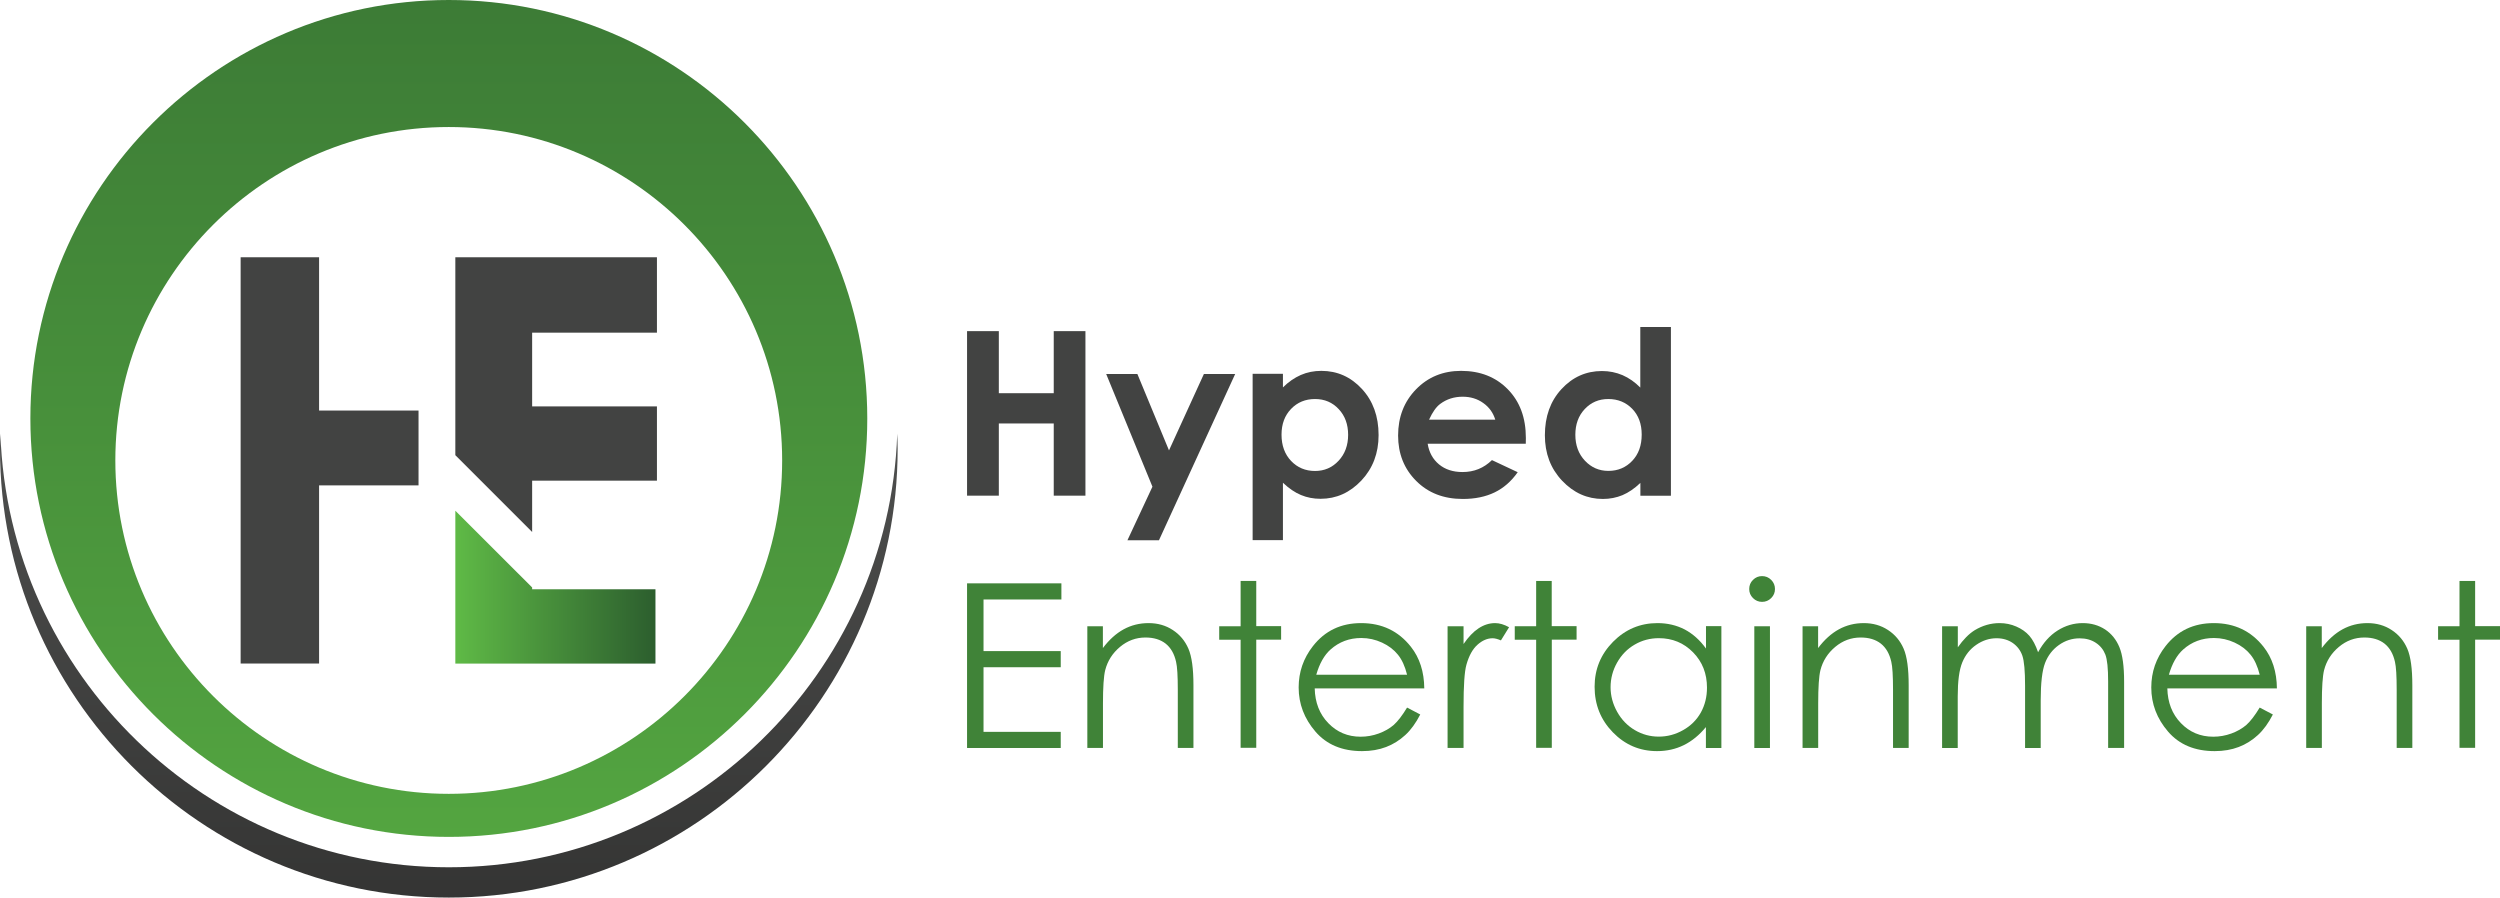 <?xml version="1.0" encoding="utf-8"?>
<!-- Generator: Adobe Illustrator 27.5.0, SVG Export Plug-In . SVG Version: 6.00 Build 0)  -->
<svg version="1.1" id="Logo_Brand" xmlns="http://www.w3.org/2000/svg" xmlns:xlink="http://www.w3.org/1999/xlink" x="0px" y="0px"
	 viewBox="0 0 3036.8 1090.3" style="enable-background:new 0 0 3036.8 1090.3;" xml:space="preserve">
<style type="text/css">
	.st0{fill:url(#SVGID_1_);}
	.st1{fill:url(#SVGID_00000025401950848420051080000001395417913896450959_);}
	.st2{fill:url(#SVGID_00000153681584145308449320000006274781621378468488_);}
	.st3{fill:url(#SVGID_00000017490173663142264330000008231070488592605099_);}
	.st4{fill:url(#SVGID_00000069385461763159980940000013415815461754223015_);}
	.st5{fill:url(#SVGID_00000058586198078337458840000010266429298029059461_);}
	.st6{fill:url(#SVGID_00000049912640833398554260000006919708049511359115_);}
	.st7{fill:url(#SVGID_00000105410556503771757320000017401022988451677619_);}
	.st8{fill:url(#SVGID_00000158732381932330853800000010239733645452460979_);}
	.st9{fill:url(#SVGID_00000148620235072016450890000006783191754317938050_);}
	.st10{fill:url(#SVGID_00000102544934379438112520000004183094218955825855_);}
	.st11{fill:url(#SVGID_00000172410369908085970590000013133153176283591559_);}
	.st12{fill:url(#SVGID_00000067933065252230837620000012033241206896556722_);}
	.st13{fill:url(#SVGID_00000003803478741161874260000017893477963551249798_);}
	.st14{fill:url(#SVGID_00000033346299135017044270000007533843453505496728_);}
	.st15{fill:url(#SVGID_00000162323710977082397390000011163644758693488006_);}
	.st16{fill:url(#SVGID_00000005263708343215381990000003112144286820635543_);}
	.st17{fill:url(#SVGID_00000075861810118370005150000007222573141113449874_);}
	.st18{fill:url(#SVGID_00000083799126770625845340000003426254213950529945_);}
	.st19{fill:url(#SVGID_00000163072847465604428480000013844108047772994694_);}
	.st20{fill:url(#SVGID_00000178190833892335754030000006599807011875518336_);}
	.st21{fill:url(#SVGID_00000103981467433270076420000010691381052260535213_);}
	.st22{fill:url(#SVGID_00000029755638623632124380000002335314863814539669_);}
</style>
<g>
	<g>
		<linearGradient id="SVGID_1_" gradientUnits="userSpaceOnUse" x1="1174.682" y1="502.19" x2="1318.478" y2="502.19">
			<stop  offset="0.483" style="stop-color:#424342"/>
			<stop  offset="0.869" style="stop-color:#424342"/>
		</linearGradient>
		<path class="st0" d="M1174.7,402.2h38.6v75.4h66.7v-75.4h38.5v199.9H1280v-87.7h-66.7v87.7h-38.6V402.2z"/>
		
			<linearGradient id="SVGID_00000157281769344468646280000017639444904218913186_" gradientUnits="userSpaceOnUse" x1="1343.66" y1="555.263" x2="1500.397" y2="555.263">
			<stop  offset="0.483" style="stop-color:#424342"/>
			<stop  offset="0.869" style="stop-color:#424342"/>
		</linearGradient>
		<path style="fill:url(#SVGID_00000157281769344468646280000017639444904218913186_);" d="M1343.7,454.3h37.9l38.4,92.8l42.4-92.8
			h38l-92.6,202h-38.3l30.4-65.1L1343.7,454.3z"/>
		
			<linearGradient id="SVGID_00000181045573859756996200000004421838777149165194_" gradientUnits="userSpaceOnUse" x1="1521.531" y1="553.36" x2="1674.569" y2="553.36">
			<stop  offset="0.483" style="stop-color:#424342"/>
			<stop  offset="0.869" style="stop-color:#424342"/>
		</linearGradient>
		<path style="fill:url(#SVGID_00000181045573859756996200000004421838777149165194_);" d="M1558.4,454.3v16.3
			c6.7-6.7,14-11.7,21.7-15.1c7.8-3.4,16.1-5,25-5c19.3,0,35.7,7.3,49.2,21.9c13.5,14.6,20.3,33.3,20.3,56.1c0,22-7,40.4-20.9,55.2
			c-14,14.8-30.5,22.2-49.6,22.2c-8.5,0-16.4-1.5-23.8-4.6c-7.3-3-14.6-8-21.9-14.9v69.7h-36.8v-202H1558.4z M1597.4,484.7
			c-11.7,0-21.4,4-29.1,12c-7.7,8-11.6,18.4-11.6,31.3c0,13.1,3.9,23.8,11.6,31.9c7.7,8.1,17.4,12.2,29.1,12.2
			c11.3,0,20.9-4.1,28.6-12.4c7.7-8.2,11.6-18.8,11.6-31.5c0-12.7-3.8-23.1-11.4-31.2C1618.6,488.8,1609,484.7,1597.4,484.7z"/>
		
			<linearGradient id="SVGID_00000132059124984763341770000001252105969752929682_" gradientUnits="userSpaceOnUse" x1="1698.353" y1="528.217" x2="1853.565" y2="528.217">
			<stop  offset="0.483" style="stop-color:#424342"/>
			<stop  offset="0.869" style="stop-color:#424342"/>
		</linearGradient>
		<path style="fill:url(#SVGID_00000132059124984763341770000001252105969752929682_);" d="M1853.4,539h-119.2
			c1.7,10.5,6.3,18.9,13.8,25.1c7.5,6.2,17,9.3,28.6,9.3c13.9,0,25.8-4.8,35.7-14.5l31.3,14.7c-7.8,11.1-17.1,19.2-28,24.5
			s-23.8,8-38.7,8c-23.2,0-42.1-7.3-56.7-22c-14.6-14.6-21.9-33-21.9-55c0-22.6,7.3-41.3,21.8-56.2c14.5-14.9,32.8-22.4,54.7-22.4
			c23.3,0,42.2,7.5,56.8,22.4c14.6,14.9,21.9,34.6,21.9,59.1L1853.4,539z M1816.3,509.7c-2.5-8.2-7.3-15-14.5-20.1
			c-7.2-5.2-15.6-7.7-25.1-7.7c-10.3,0-19.4,2.9-27.2,8.7c-4.9,3.6-9.4,10-13.6,19.2H1816.3z"/>
		
			<linearGradient id="SVGID_00000088126331965874762220000016989126507115492281_" gradientUnits="userSpaceOnUse" x1="1876.67" y1="501.578" x2="2029.707" y2="501.578">
			<stop  offset="0.483" style="stop-color:#424342"/>
			<stop  offset="0.869" style="stop-color:#424342"/>
		</linearGradient>
		<path style="fill:url(#SVGID_00000088126331965874762220000016989126507115492281_);" d="M1992.6,397.2h37.1v205h-37.1v-15.6
			c-7.2,6.9-14.5,11.8-21.8,14.9c-7.3,3-15.2,4.6-23.7,4.6c-19.1,0-35.6-7.4-49.6-22.2s-20.9-33.2-20.9-55.2
			c0-22.8,6.7-41.5,20.2-56.1c13.5-14.6,29.9-21.9,49.1-21.9c8.9,0,17.2,1.7,25,5c7.8,3.4,15,8.4,21.6,15.1V397.2z M1953.6,484.7
			c-11.5,0-21,4.1-28.6,12.2c-7.6,8.1-11.4,18.5-11.4,31.2c0,12.8,3.9,23.3,11.6,31.5c7.7,8.2,17.2,12.4,28.5,12.4
			c11.7,0,21.3-4.1,29-12.2c7.7-8.1,11.5-18.7,11.5-31.9c0-12.9-3.8-23.3-11.5-31.3C1975,488.7,1965.3,484.7,1953.6,484.7z"/>
		
			<linearGradient id="SVGID_00000132067770852309973280000004466216650896374435_" gradientUnits="userSpaceOnUse" x1="1174.682" y1="808.565" x2="1289.257" y2="808.565">
			<stop  offset="0.601" style="stop-color:#408338"/>
			<stop  offset="0.902" style="stop-color:#408338"/>
		</linearGradient>
		<path style="fill:url(#SVGID_00000132067770852309973280000004466216650896374435_);" d="M1174.7,708.6h114.6v19.6h-94.6v62.7
			h93.8v19.6h-93.8V889h93.8v19.6h-113.8V708.6z"/>
		
			<linearGradient id="SVGID_00000075882372210630634980000012802385586978374830_" gradientUnits="userSpaceOnUse" x1="1320.652" y1="832.689" x2="1449.633" y2="832.689">
			<stop  offset="0.601" style="stop-color:#408338"/>
			<stop  offset="0.902" style="stop-color:#408338"/>
		</linearGradient>
		<path style="fill:url(#SVGID_00000075882372210630634980000012802385586978374830_);" d="M1320.7,760.7h19v26.5
			c7.6-10.1,16-17.7,25.3-22.8c9.2-5,19.3-7.5,30.2-7.5c11.1,0,20.9,2.8,29.4,8.4c8.6,5.6,14.9,13.2,19,22.7
			c4.1,9.5,6.1,24.3,6.1,44.4v76.1h-19V838c0-17-0.7-28.4-2.1-34.1c-2.2-9.8-6.4-17.1-12.7-22.1c-6.3-4.9-14.4-7.4-24.5-7.4
			c-11.5,0-21.8,3.8-30.9,11.4c-9.1,7.6-15.1,17-18,28.3c-1.8,7.3-2.7,20.8-2.7,40.2v54.2h-19V760.7z"/>
		
			<linearGradient id="SVGID_00000101820523666458322710000003248975032606752655_" gradientUnits="userSpaceOnUse" x1="1481.029" y1="807.138" x2="1556.189" y2="807.138">
			<stop  offset="0.601" style="stop-color:#408338"/>
			<stop  offset="0.902" style="stop-color:#408338"/>
		</linearGradient>
		<path style="fill:url(#SVGID_00000101820523666458322710000003248975032606752655_);" d="M1507,705.7h19v54.9h30.2v16.4H1526
			v131.4h-19V777.1h-26v-16.4h26V705.7z"/>
		
			<linearGradient id="SVGID_00000090973252351565100870000008629825606919918257_" gradientUnits="userSpaceOnUse" x1="1577.527" y1="834.592" x2="1730.157" y2="834.592">
			<stop  offset="0.601" style="stop-color:#408338"/>
			<stop  offset="0.902" style="stop-color:#408338"/>
		</linearGradient>
		<path style="fill:url(#SVGID_00000090973252351565100870000008629825606919918257_);" d="M1709.2,859.5l16,8.4
			c-5.3,10.3-11.3,18.7-18.2,25c-6.9,6.3-14.6,11.2-23.3,14.5c-8.6,3.3-18.4,5-29.2,5c-24.1,0-43-7.9-56.6-23.7
			c-13.6-15.8-20.4-33.7-20.4-53.6c0-18.8,5.8-35.5,17.3-50.2c14.6-18.7,34.1-28,58.6-28c25.2,0,45.3,9.6,60.4,28.7
			c10.7,13.5,16.1,30.4,16.3,50.6h-133.1c0.4,17.2,5.9,31.3,16.5,42.2c10.6,11,23.7,16.5,39.3,16.5c7.5,0,14.9-1.3,22-3.9
			c7.1-2.6,13.2-6.1,18.2-10.4C1698,876.1,1703.4,869.1,1709.2,859.5z M1709.2,819.6c-2.5-10.1-6.2-18.3-11.1-24.3
			c-4.9-6.1-11.3-11-19.3-14.7c-8-3.7-16.4-5.6-25.2-5.6c-14.5,0-27,4.7-37.4,14c-7.6,6.8-13.4,17-17.3,30.6H1709.2z"/>
		
			<linearGradient id="SVGID_00000132059977830659351550000012180920077154072506_" gradientUnits="userSpaceOnUse" x1="1758.427" y1="832.689" x2="1833.179" y2="832.689">
			<stop  offset="0.601" style="stop-color:#408338"/>
			<stop  offset="0.902" style="stop-color:#408338"/>
		</linearGradient>
		<path style="fill:url(#SVGID_00000132059977830659351550000012180920077154072506_);" d="M1758.4,760.7h19.4v21.6
			c5.8-8.5,11.9-14.9,18.3-19.1c6.4-4.2,13.1-6.3,20.1-6.3c5.3,0,10.9,1.7,16.9,5l-9.9,16c-4-1.7-7.3-2.6-10.1-2.6
			c-6.3,0-12.5,2.6-18.3,7.8c-5.9,5.2-10.4,13.3-13.5,24.3c-2.4,8.4-3.5,25.5-3.5,51.1v50h-19.4V760.7z"/>
		
			<linearGradient id="SVGID_00000173145251832444260760000000614566438665982140_" gradientUnits="userSpaceOnUse" x1="1839.974" y1="807.138" x2="1915.134" y2="807.138">
			<stop  offset="0.601" style="stop-color:#408338"/>
			<stop  offset="0.902" style="stop-color:#408338"/>
		</linearGradient>
		<path style="fill:url(#SVGID_00000173145251832444260760000000614566438665982140_);" d="M1865.9,705.7h19v54.9h30.2v16.4H1885
			v131.4h-19V777.1h-26v-16.4h26V705.7z"/>
		
			<linearGradient id="SVGID_00000139995437868619978900000000405051426626903465_" gradientUnits="userSpaceOnUse" x1="1937.015" y1="834.592" x2="2091.004" y2="834.592">
			<stop  offset="0.601" style="stop-color:#408338"/>
			<stop  offset="0.902" style="stop-color:#408338"/>
		</linearGradient>
		<path style="fill:url(#SVGID_00000139995437868619978900000000405051426626903465_);" d="M2091,760.7v147.9h-18.8v-25.4
			c-8,9.7-16.9,17-26.8,21.9c-9.9,4.9-20.8,7.3-32.6,7.3c-20.9,0-38.8-7.6-53.6-22.8c-14.8-15.2-22.2-33.6-22.2-55.4
			c0-21.3,7.5-39.5,22.4-54.6c15-15.1,32.9-22.7,54-22.7c12.1,0,23.1,2.6,33,7.7c9.8,5.2,18.5,12.9,25.9,23.2v-27.2H2091z
			 M2015,775.2c-10.6,0-20.4,2.6-29.3,7.8c-9,5.2-16.1,12.5-21.4,21.9c-5.3,9.4-7.9,19.4-7.9,29.9c0,10.4,2.7,20.4,8,29.9
			c5.3,9.5,12.5,16.9,21.5,22.2c9,5.3,18.7,7.9,29,7.9c10.4,0,20.3-2.6,29.6-7.9c9.3-5.2,16.5-12.4,21.5-21.3c5-9,7.5-19.1,7.5-30.3
			c0-17.1-5.6-31.4-16.9-42.9C2045.3,780.9,2031.4,775.2,2015,775.2z"/>
		
			<linearGradient id="SVGID_00000070800012966392975860000017419769028170159529_" gradientUnits="userSpaceOnUse" x1="2124.847" y1="804.147" x2="2156.106" y2="804.147">
			<stop  offset="0.601" style="stop-color:#408338"/>
			<stop  offset="0.902" style="stop-color:#408338"/>
		</linearGradient>
		<path style="fill:url(#SVGID_00000070800012966392975860000017419769028170159529_);" d="M2140.4,699.8c4.3,0,8,1.5,11.1,4.6
			c3.1,3.1,4.6,6.8,4.6,11.1c0,4.3-1.5,7.9-4.6,11c-3.1,3.1-6.8,4.6-11.1,4.6c-4.2,0-7.9-1.5-11-4.6c-3.1-3.1-4.6-6.7-4.6-11
			c0-4.3,1.5-8.1,4.6-11.1C2132.5,701.3,2136.2,699.8,2140.4,699.8z M2131,760.7h19v147.9h-19V760.7z"/>
		
			<linearGradient id="SVGID_00000000199844431810571060000001006094629635668096_" gradientUnits="userSpaceOnUse" x1="2189.54" y1="832.689" x2="2318.521" y2="832.689">
			<stop  offset="0.601" style="stop-color:#408338"/>
			<stop  offset="0.902" style="stop-color:#408338"/>
		</linearGradient>
		<path style="fill:url(#SVGID_00000000199844431810571060000001006094629635668096_);" d="M2189.5,760.7h19v26.5
			c7.6-10.1,16-17.7,25.3-22.8c9.2-5,19.3-7.5,30.2-7.5c11.1,0,20.9,2.8,29.4,8.4c8.6,5.6,14.9,13.2,19,22.7
			c4.1,9.5,6.1,24.3,6.1,44.4v76.1h-19V838c0-17-0.7-28.4-2.1-34.1c-2.2-9.8-6.4-17.1-12.7-22.1c-6.3-4.9-14.4-7.4-24.5-7.4
			c-11.5,0-21.8,3.8-30.9,11.4c-9.1,7.6-15.1,17-18,28.3c-1.8,7.3-2.7,20.8-2.7,40.2v54.2h-19V760.7z"/>
		
			<linearGradient id="SVGID_00000154402121936058165940000013876560716925136768_" gradientUnits="userSpaceOnUse" x1="2359.159" y1="832.689" x2="2580.289" y2="832.689">
			<stop  offset="0.601" style="stop-color:#408338"/>
			<stop  offset="0.902" style="stop-color:#408338"/>
		</linearGradient>
		<path style="fill:url(#SVGID_00000154402121936058165940000013876560716925136768_);" d="M2359.2,760.7h19v25.6
			c6.6-9.4,13.4-16.3,20.4-20.7c9.6-5.8,19.7-8.7,30.3-8.7c7.2,0,14,1.4,20.4,4.2c6.4,2.8,11.7,6.5,15.8,11.2
			c4.1,4.7,7.6,11.3,10.6,20c6.3-11.6,14.2-20.4,23.7-26.4c9.5-6,19.7-9,30.6-9c10.2,0,19.2,2.6,27.1,7.7
			c7.8,5.2,13.6,12.4,17.4,21.6c3.8,9.2,5.7,23.1,5.7,41.6v80.7h-19.4v-80.7c0-15.9-1.1-26.8-3.4-32.7c-2.3-5.9-6.1-10.7-11.6-14.3
			c-5.5-3.6-12-5.4-19.6-5.4c-9.2,0-17.6,2.7-25.3,8.2c-7.6,5.4-13.2,12.7-16.7,21.7c-3.5,9.1-5.3,24.2-5.3,45.4v57.9h-19v-75.7
			c0-17.8-1.1-30-3.3-36.4c-2.2-6.4-6.1-11.5-11.6-15.4c-5.5-3.8-12.1-5.8-19.7-5.8c-8.8,0-17,2.7-24.7,8
			c-7.7,5.3-13.3,12.4-17,21.4c-3.7,9-5.5,22.7-5.5,41.2v62.7h-19V760.7z"/>
		
			<linearGradient id="SVGID_00000011713145113903581380000011165868739615572894_" gradientUnits="userSpaceOnUse" x1="2613.18" y1="834.592" x2="2765.81" y2="834.592">
			<stop  offset="0.601" style="stop-color:#408338"/>
			<stop  offset="0.902" style="stop-color:#408338"/>
		</linearGradient>
		<path style="fill:url(#SVGID_00000011713145113903581380000011165868739615572894_);" d="M2744.9,859.5l16,8.4
			c-5.3,10.3-11.3,18.7-18.2,25c-6.9,6.3-14.6,11.2-23.3,14.5c-8.6,3.3-18.4,5-29.2,5c-24.1,0-43-7.9-56.6-23.7
			c-13.6-15.8-20.4-33.7-20.4-53.6c0-18.8,5.8-35.5,17.3-50.2c14.6-18.7,34.1-28,58.6-28c25.2,0,45.3,9.6,60.4,28.7
			c10.7,13.5,16.1,30.4,16.3,50.6h-133.1c0.4,17.2,5.9,31.3,16.5,42.2c10.6,11,23.7,16.5,39.3,16.5c7.5,0,14.9-1.3,22-3.9
			c7.1-2.6,13.2-6.1,18.2-10.4C2733.7,876.1,2739.1,869.1,2744.9,859.5z M2744.9,819.6c-2.5-10.1-6.2-18.3-11.1-24.3
			c-4.9-6.1-11.3-11-19.3-14.7c-8-3.7-16.4-5.6-25.2-5.6c-14.5,0-27,4.7-37.4,14c-7.6,6.8-13.4,17-17.3,30.6H2744.9z"/>
		
			<linearGradient id="SVGID_00000156581460305275517740000009901232351437349810_" gradientUnits="userSpaceOnUse" x1="2801.282" y1="832.689" x2="2930.264" y2="832.689">
			<stop  offset="0.601" style="stop-color:#408338"/>
			<stop  offset="0.902" style="stop-color:#408338"/>
		</linearGradient>
		<path style="fill:url(#SVGID_00000156581460305275517740000009901232351437349810_);" d="M2801.3,760.7h19v26.5
			c7.6-10.1,16-17.7,25.3-22.8c9.2-5,19.3-7.5,30.2-7.5c11.1,0,20.9,2.8,29.4,8.4c8.6,5.6,14.9,13.2,19,22.7
			c4.1,9.5,6.1,24.3,6.1,44.4v76.1h-19V838c0-17-0.7-28.4-2.1-34.1c-2.2-9.8-6.4-17.1-12.7-22.1c-6.3-4.9-14.4-7.4-24.5-7.4
			c-11.5,0-21.8,3.8-30.9,11.4c-9.1,7.6-15.1,17-18,28.3c-1.8,7.3-2.7,20.8-2.7,40.2v54.2h-19V760.7z"/>
		
			<linearGradient id="SVGID_00000085943296883520053510000017844385500803800963_" gradientUnits="userSpaceOnUse" x1="2961.659" y1="807.138" x2="3036.819" y2="807.138">
			<stop  offset="0.601" style="stop-color:#408338"/>
			<stop  offset="0.902" style="stop-color:#408338"/>
		</linearGradient>
		<path style="fill:url(#SVGID_00000085943296883520053510000017844385500803800963_);" d="M2987.6,705.7h19v54.9h30.2v16.4h-30.2
			v131.4h-19V777.1h-26v-16.4h26V705.7z"/>
	</g>
	<g>
		
			<linearGradient id="SVGID_00000020377816419865619380000010129454383967573925_" gradientUnits="userSpaceOnUse" x1="1536.89" y1="-1803.163" x2="1536.89" y2="-632.889" gradientTransform="matrix(-1 0 0 -1 2082.041 -446.904)">
			<stop  offset="0" style="stop-color:#282827"/>
			<stop  offset="1" style="stop-color:#5E5F5E"/>
		</linearGradient>
		<path style="fill:url(#SVGID_00000020377816419865619380000010129454383967573925_);" d="M545.2,1053.5
			c-294.4,0-534.9-234.6-544.7-526.7C0.3,532.9,0,539,0,545.1c0,300.6,244.5,545.2,545.2,545.2c300.6,0,545.2-244.6,545.2-545.2
			c0-6.2-0.3-12.3-0.5-18.4C1080.1,818.8,839.6,1053.5,545.2,1053.5z"/>
		
			<linearGradient id="SVGID_00000073697438735240621180000015823888293797782426_" gradientUnits="userSpaceOnUse" x1="1536.888" y1="-1977.814" x2="1536.888" y2="268.982" gradientTransform="matrix(-1 0 0 -1 2082.041 -446.904)">
			<stop  offset="0" style="stop-color:#5FBA46"/>
			<stop  offset="1" style="stop-color:#2C5E2E"/>
		</linearGradient>
		<path style="fill:url(#SVGID_00000073697438735240621180000015823888293797782426_);" d="M545.1,0C264.9,0,36.9,228,36.9,508.3
			c0,280.3,228,508.3,508.3,508.3s508.3-228,508.3-508.3C1053.4,228,825.4,0,545.1,0z M545.1,964.3c-223.3,0-405-181.7-405-405
			c0-223.3,181.7-405,405-405s405,181.7,405,405C950.2,782.6,768.5,964.3,545.1,964.3z"/>
		<g>
			
				<linearGradient id="SVGID_00000046323741068941939230000002907415273658544272_" gradientUnits="userSpaceOnUse" x1="553.098" y1="713.205" x2="796.249" y2="713.205">
				<stop  offset="0" style="stop-color:#5FBA46"/>
				<stop  offset="1" style="stop-color:#2C5E2E"/>
			</linearGradient>
			<polygon style="fill:url(#SVGID_00000046323741068941939230000002907415273658544272_);" points="646.4,713.6 553.1,620.4 
				553.1,806.1 645.5,806.1 646.4,806.1 796.2,806.1 796.2,715.8 646.4,715.8 			"/>
			
				<linearGradient id="SVGID_00000026134174023612912950000013900174824583174025_" gradientUnits="userSpaceOnUse" x1="553.098" y1="479.335" x2="798.038" y2="479.335">
				<stop  offset="0.483" style="stop-color:#424342"/>
				<stop  offset="0.869" style="stop-color:#424342"/>
			</linearGradient>
			<polygon style="fill:url(#SVGID_00000026134174023612912950000013900174824583174025_);" points="798,404.1 798,312.5 
				553.1,312.5 553.1,552.9 646.4,646.2 646.4,583.9 798,583.9 798,493.7 646.4,493.7 646.4,404.1 			"/>
			
				<linearGradient id="SVGID_00000137125775540380708230000008267122202016049070_" gradientUnits="userSpaceOnUse" x1="292.268" y1="559.257" x2="508.384" y2="559.257">
				<stop  offset="0.483" style="stop-color:#424342"/>
				<stop  offset="0.869" style="stop-color:#424342"/>
			</linearGradient>
			<polygon style="fill:url(#SVGID_00000137125775540380708230000008267122202016049070_);" points="387.6,498.7 387.6,312.5 
				292.3,312.5 292.3,806 387.6,806 387.6,589.6 432.8,589.6 508.4,589.6 508.4,498.7 432.8,498.7 			"/>
		</g>
	</g>
</g>
</svg>
